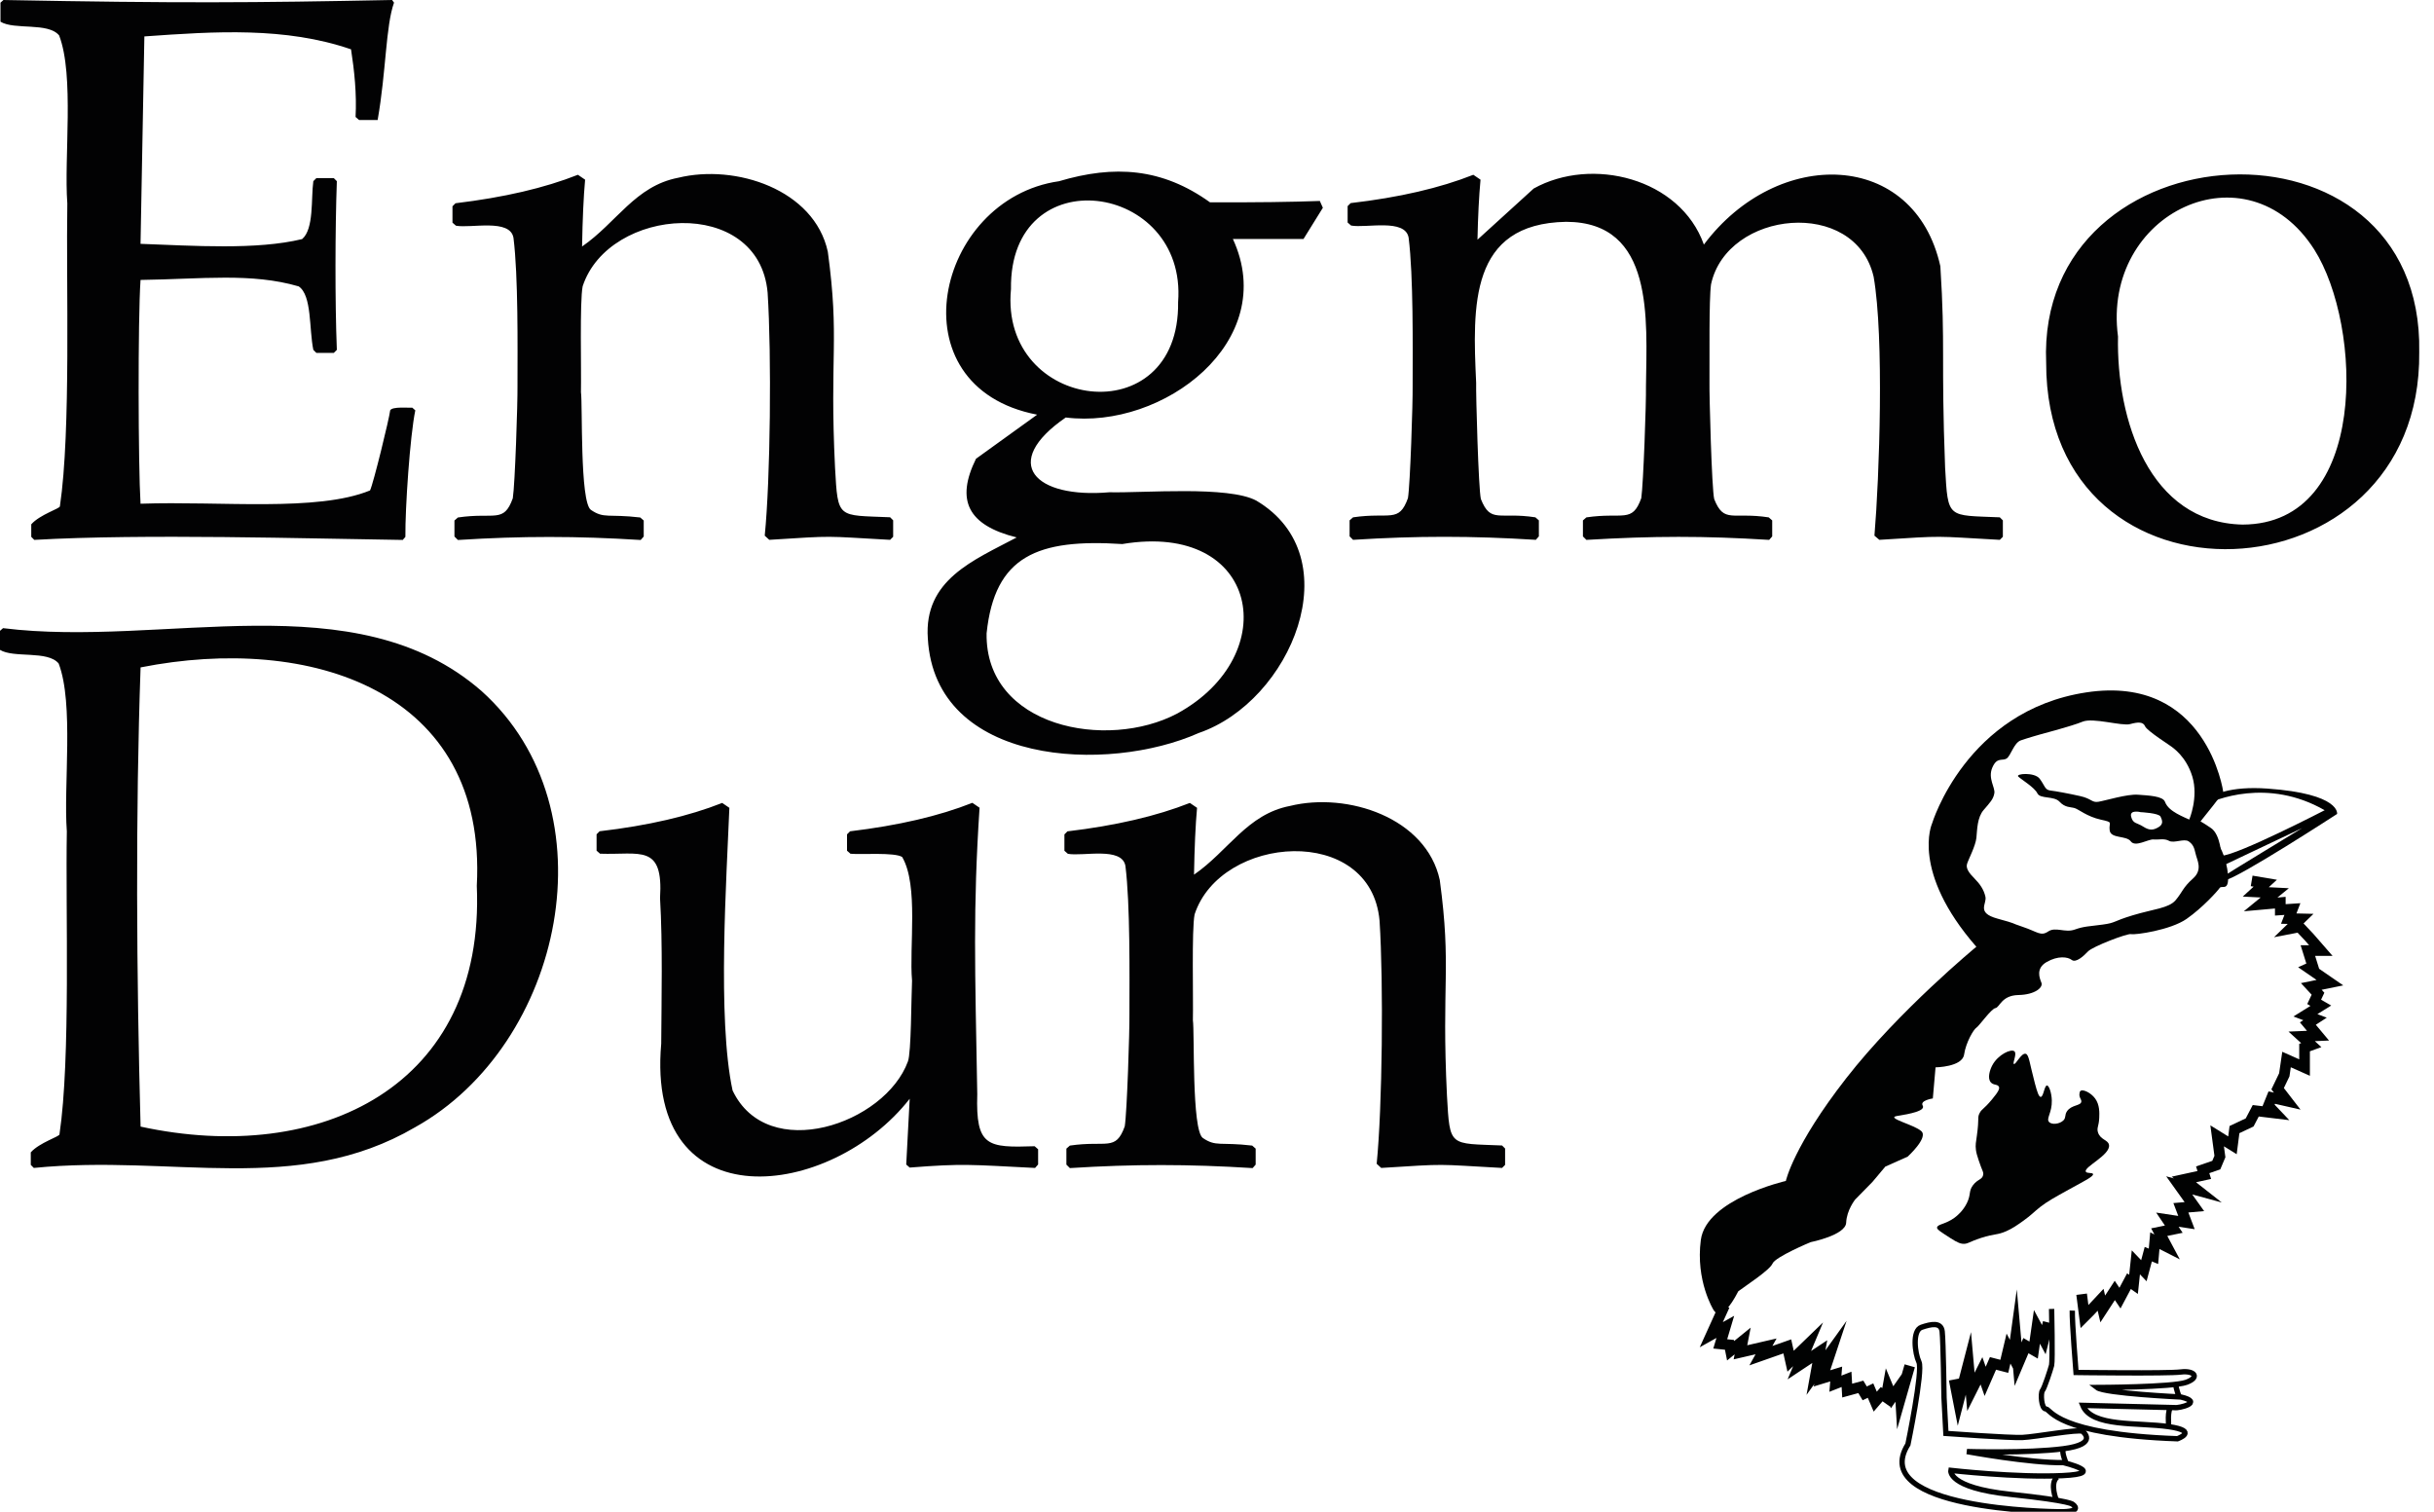 <svg xmlns="http://www.w3.org/2000/svg" viewBox="0 0 456.38 283.46" xmlns:v="https://vecta.io/nano"><path d="M.09.5L.65 0C33.44.62 47.5.52 73.52 0l.36.5c-1.56 4.35-1.47 12.89-3.07 22h-3.49l-.65-.57c.23-4.35-.23-8.69-.85-12.68-12.3-4.23-25.46-3.37-38.75-2.42l-.72 38.89c9.95.36 21.77 1.18 30.3-.89 2.25-1.91 1.65-7.61 2.1-10.86l.57-.57h3.27l.57.57c-.32 9.06-.36 22.42 0 31.63l-.57.57h-3.27l-.57-.57c-.81-3.89-.24-10.22-2.74-11.9-8.86-2.59-18.16-1.37-29.66-1.21-.51 7.49-.44 34.73 0 41.96 15.02-.53 33.12 1.57 43.03-2.49.63-1.28 3.64-13.64 3.78-15.02.38-.76 3.49-.44 4.14-.5l.57.5c-1 4.81-1.91 18.32-1.86 23.73l-.5.57c-17.68-.24-48.51-1.19-69.08-.01l-.57-.57v-2.35c1.62-1.84 5.43-2.97 5.37-3.38 2.11-14.17 1.14-42.05 1.39-56.8-.64-8.63 1.35-23.94-1.53-31.48-2.04-2.52-8.39-.98-11-2.58V.5zm108.27 32.27l1.35.92c-.29 3.19-.48 7.36-.57 12.53 6.48-4.47 9.96-11.34 18.02-12.89 10.76-2.63 25.53 2.2 28.06 13.88 2.23 16.51.31 19.19 1.35 40.45.55 9.75.4 8.9 10.33 9.33l.57.57v3.09l-.57.57c-12.82-.7-9.94-.8-22.66 0l-.85-.78c1.06-10.58 1.3-33.79.54-45.58-1.63-18.23-29.79-16.13-34.68-1.18-.57 2.83-.23 15.93-.32 19.84.33 2.25-.23 20.58 1.86 22.08 2.49 1.7 3.18.72 9.26 1.43l.65.57v3l-.57.65c-11.98-.75-22.27-.76-34.27 0l-.65-.65v-3l.65-.57c6.92-1.02 8.57 1.16 10.29-3.6.42-2.59.92-18 .88-20.98.01-7.42.15-20.67-.75-27.85-.63-3.67-7.99-1.75-10.79-2.28l-.65-.57v-3.07l.57-.57c9.08-1.09 16.72-2.87 22.95-5.34zm139.11 4.91l.57 1.28-3.63 5.85h-13.24c8.85 19.18-13.08 35.77-31.34 33.47-12.39 8.54-5.82 15.24 8.19 14.02 6.57.15 22.28-1.24 27.53 1.56 17.88 10.58 6.5 37.67-10.79 43.58-17.05 7.6-49.44 6.14-50.79-17.73-.78-11.01 8.58-14.65 16.66-18.94-9.19-2.29-11.45-6.98-7.63-14.75l11.47-8.27c-27.05-5.2-19.1-40.45 4.09-43.77 10.37-3.08 19.32-2.5 28.31 3.95 8.61.04 15.48-.06 20.6-.25zm-37.04 64.33c-15.85-1.02-23.93 2.19-25.44 16.74-.28 17.6 22.56 22.02 35.76 15.03 19.98-10.94 15.43-36.08-10.32-31.77zM189.56 54.2c-2.19 22.91 31.69 27.4 31.34 2.42 1.72-22.52-31.69-27.16-31.34-2.42zm86.69-21.43l1.35.92c-.29 3.14-.48 6.89-.57 11.25l10.54-9.59c10.85-6.05 27.47-1.98 31.91 10.51 13.8-18.43 39.49-17.79 44.34 4.06.96 15.07.11 17.28.89 37.75.55 9.72.38 8.9 10.26 9.33l.57.57v3.08l-.57.57c-12.83-.7-9.86-.8-22.59 0l-.92-.78c.93-11 1.84-37.16-.15-48.54-3.44-14.92-27.51-12.48-30.49 1.42-.4 2.85-.26 14.09-.29 18.48-.05 2.05.42 19.95.89 21.79 1.84 4.63 3.41 2.37 10.22 3.42l.65.57v3l-.57.65c-12.27-.76-21.6-.75-34.27 0l-.65-.65v-3l.65-.57c6.92-1.02 8.57 1.16 10.29-3.6.39-2.58.94-18.01.88-20.98.14-12.63 1.62-30.8-14.96-30.84-18.18.32-17.54 15.79-16.88 30.2-.06 2.04.43 19.95.89 21.79 1.84 4.63 3.41 2.37 10.22 3.42l.65.57v3l-.57.65c-11.98-.75-22.27-.76-34.27 0l-.65-.65v-3l.65-.57c6.91-1.02 8.59 1.15 10.29-3.6.43-2.59.92-18 .88-20.98.01-7.42.15-20.67-.75-27.85-.63-3.67-7.99-1.75-10.79-2.28l-.65-.57v-3.07l.57-.57c9.13-1.06 16.77-2.84 23-5.31zm107.41 35.26c-1.92-44.65 70.84-48.8 69.95-1.99.51 47.21-70.02 50.54-69.95 1.99zm13.47-4.93c-.32 15.56 5.82 34.88 23.36 35.26 23.78-.08 22.5-37.3 13.44-51.57-12.64-19.8-39.9-6.93-36.8 16.31zM0 118.28l.57-.5c30.1 3.75 66.01-8.88 89.71 11.78 24.86 22.34 15.34 66.32-12.46 81.81-22.17 12.94-45.41 5.01-71.48 7.62l-.57-.57v-2.35c1.63-1.84 5.43-2.97 5.38-3.38 2.12-14.17 1.12-42.05 1.38-56.8-.64-8.63 1.35-23.94-1.53-31.48-2.05-2.5-8.39-.96-11.01-2.56l.01-3.57h0zm26.36 92.96c33.76 7.34 64.65-7.63 63.04-45.15 1.98-36.75-31.36-47.23-63.04-40.95-.96 27.24-.77 57.8 0 86.1zm109.05-60.69l1.35.92c-.51 12.97-2.3 39.55.6 52.99 6.54 13.81 28.57 6.3 32.87-5.42.64-1.6.63-12.05.78-15.17-.56-6.3 1.26-17.86-1.85-23.18-1.39-.91-7.7-.43-9.69-.61l-.65-.57v-3.07l.57-.57c9.07-1.09 16.71-2.87 22.93-5.34l1.35.92c-1.25 19.08-.85 30.04-.43 53.71-.31 9.84 1.9 10.05 10.76 9.76l.65.57v2.85l-.57.65c-12.17-.61-13.47-.86-23.51-.07l-.65-.57.65-12.33c-14.77 18.88-49.54 23.26-46.59-10.33.05-8.3.29-18.66-.22-27.28.65-10.27-3.74-8.08-11.25-8.34l-.65-.57v-3.07l.57-.57c9.12-1.06 16.76-2.85 22.98-5.31zm87.69 0l1.35.92c-.29 3.19-.48 7.36-.57 12.53 6.48-4.47 9.95-11.34 18.02-12.89 10.76-2.64 25.53 2.22 28.06 13.89 2.23 16.51.31 19.19 1.35 40.45.55 9.75.4 8.9 10.33 9.33l.57.57v3.07l-.57.57c-12.82-.7-9.94-.8-22.66 0l-.85-.78c1.06-10.57 1.3-33.8.54-45.58-1.63-18.23-29.78-16.13-34.68-1.18-.57 2.83-.22 15.93-.32 19.84.33 2.25-.24 20.58 1.86 22.08 2.49 1.7 3.18.72 9.26 1.43l.65.57v3l-.57.65c-11.98-.75-22.27-.76-34.27 0l-.65-.65v-3l.65-.57c6.92-1.02 8.58 1.15 10.29-3.6.43-2.59.92-18 .88-20.98.01-7.41.15-20.67-.75-27.85-.63-3.67-7.99-1.75-10.79-2.28l-.65-.57v-3.07l.57-.57c9.08-1.08 16.72-2.87 22.95-5.33z" fill="#020203"/><g fill="#010202"><path d="M416.05 158.53c-.69-.94-.48-2.26-1.59-2.77s-2.39-.2-2.39-.78c0-.59 2.2-2.83 4.8-6.47 0 0-3.07-22.11-25.66-18.69s-28.95 24.61-28.95 24.61-4.04 8.94 8.31 23.09c0 0-14.47 11.91-24.4 24.65s-11.32 19.26-11.32 19.26-14.93 3.41-15.94 11.06 2.35 13.07 2.35 13.07 1.36 3.02 4.67-3.44c1.38-1.04 5.9-3.96 6.43-5.21s7.12-4 7.12-4 6.58-1.3 6.68-3.66 1.69-4.34 1.69-4.34l3.23-3.29 2.42-2.88 4.19-1.87s3.87-3.51 2.59-4.75-6.88-2.51-4.54-2.88c2.35-.37 5.34-.95 4.77-1.94-.57-.98 1.9-1.34 1.9-1.34l.51-5.83s5-.06 5.35-2.39 1.8-4.74 2.3-5.04 2.79-3.56 3.58-3.68 1.13-2.38 4.29-2.45c3.16-.06 4.68-1.43 4.33-2.31-.35-.87-1.1-2.69 1-3.89s3.93-.97 4.69-.38 2.2-.69 3.05-1.6 7.39-3.42 8.08-3.24c.69.19 7.37-.73 10.41-2.86s5.81-5.23 6.19-5.79c.39-.56 1.57.58 1.59-1.76.01-2.35-1.04-5.28-1.73-6.21zm-4.87 6.2c-1.91 1.7-1.96 2.53-3.24 4.05s-4.19 1.67-8.05 2.84-3.11 1.4-5.63 1.74c-2.52.35-3.44.29-5.26.94s-3.57-.59-4.97.36c-1.4.94-1.97.06-4.73-.86s-.75-.45-4.78-1.56-1.94-2.75-2.25-4.11-1.04-2.39-2.03-3.39-1.67-1.89-1.42-2.74 1.6-3.36 1.76-4.92c.15-1.56.15-3.81 1.36-5.21 1.2-1.4 1.8-2 2-3.11.21-1.1-1.25-2.79-.38-4.83.88-2.04 1.86-1.2 2.66-1.69.81-.49 1.37-2.96 2.69-3.42 1.31-.46 3.62-1.11 3.62-1.11s5.99-1.57 7.95-2.39 7.4.87 8.92.45 2.45-.44 2.81.42 4.95 3.75 5.02 3.86 2.66 1.68 3.84 5.57c1.18 3.9-.58 8.05-.58 8.05s-1.5-.64-2.35-1.13c-.85-.5-1.81-1.14-2.21-2.21s-3.06-1.17-5.07-1.32-6.1 1.11-7.38 1.32c-1.28.22-1.24-.58-3.49-1.07-2.25-.5-4.54-.92-5.57-1.04-1.02-.12-1.02-.94-1.98-2.21s-4.59-.96-4.01-.4 3.06 2.04 3.58 3.14 3.12.44 4.16 1.58c1.04 1.13 2.07.96 2.83 1.19s2.32 1.59 4.88 2.16c2.56.56 1.46.45 1.69 2.03.22 1.58 3.12.91 3.96 2.05.84 1.15 3.25-.44 4.25-.36 1 .09 2.01-.25 2.92.26s2.84-.49 3.68.1 1.03 1.16 1.3 2.32c.25 1.17 1.4 2.96-.5 4.65zm-6.43-9.65c-.94.56-1.65.71-2.88-.08-1.22-.79-1.93-.5-2.28-1.88-.34-1.38 1.78-.84 1.78-.84s3.43.16 3.74.84c.32.67.58 1.4-.36 1.96z"/><path d="M425.13 147.86c-13.82-.98-14.44 6.16-14.44 6.16s3.97 11.45 6.52 11.02 21-12.42 21-12.42.74-3.78-13.08-4.76zm-7.37 15.93c-.1.15-.91-1.5-.91-1.5l14.81-7.02c0 .01-13.8 8.37-13.9 8.52zm-1.24-3.33s-.15-3.94-1.93-5.18-2.46-1.48-2.46-1.48-.74-1.81 1.17-2.82c1.91-1.02 11.86-5.22 22.58.94-.01 0-16.27 8.41-19.36 8.54z"/></g><path d="M323.35 244.79l-2.48 5.47 2.63-1.47-.95 3.19 1.72.18.22 1.11 2.26-1.83-.41 2.12 4.8-1.11-.97 1.74 4.95-1.74.62 2.78 3.28-3.17-1.64 3.91 3.83-2.54-.71 3.93 2.73-3.8-1.62 4.89 2.68-.82-.15 1.82 2.09-.82.12 2.11 2.56-.7.73 1.22 1.09-.52.88 2.07 1.21-1.4.82.58.34-1.9.79 1.9 1.46-2.08.13 2.18 1.72-6m8.33 2.57l.81 4.15 1.86-7.17.47 5.33 1.98-3.94.69 1.98 1.47-3.37 2.12.55.79-3.33.83 1.56.51-3.72.45 5.08 1.47-3.47 1.45.83.62-4.35 1.29 2.4.82-3.23m6.27-5.29l.54 4.2 1.02-1.02 2-2.14.4 1.72 2.26-3.47.97 1.44 1.69-3.18.85.6.44-4.13 1.5 1.57.83-3.1.97.4.26-2.93 2.3 1.17-1.48-2.77 2.73-.56-1.2-1.78 3.58.54-1.05-2.77 2.53-.22-2.84-3.98 3.49.95-2.62-2.06 3.83-.84-.3-.97 2.55-.88.68-1.61-.52-3.88 2.87 1.78.38-2.95 2.84-1.34 1.15-2.19 3.66.44-1.29-1.36.63-1.55 2.9.66-1.8-2.33 1.25-2.6.42-2.87 3.38 1.51v-3.75l1.26-.46-1.8-1.64 3.06-.13-1.9-2.27 1.34-.87-1.8-.68 2.89-1.8-1.25-.72.72-1.53-1.26-1.36 3.49-.71-3.93-2.71.73-.33-.93-2.98h2.43l-2.18-2.5-1.83-1.94-1.66.32 1.88-1.82-2.23-.05.69-1.79-2.27.15v-1.35l-3.69.33 2.65-2.17-3.56-.18 1.78-1.63-2.55-.43" fill="none" stroke="#010202" stroke-width="2" stroke-miterlimit="10"/><path fill="#010202" d="M384.19 210.36c-.56-.66.59-1.73.53-4.03-.04-1.42-.52-2.8-.91-2.8-.49 0-.64 2.13-1.17 2.14-.35.01-.66-.91-1.09-2.53-1.03-3.86-1.1-5.43-1.75-5.56-.82-.16-1.84 2.09-2.19 1.92-.31-.15.63-1.9.1-2.37-.6-.54-3.08.6-4.15 2.62-.45.84-.96 2.41-.28 3.19.5.58 1.28.32 1.52.83.15.32.01.82-1.3 2.38-1.65 1.97-1.88 1.72-2.32 2.56-.46.89-.04.88-.51 4.21-.17 1.19-.3 1.75-.18 2.69.08.61.23 1.07.52 1.96.64 1.98.97 2.18.83 2.77-.21.89-1.05.75-1.9 1.89s-.35 1.72-1.13 3.32c-.74 1.53-1.9 2.46-2.31 2.76-1.71 1.27-3.26 1.21-3.3 1.87-.01.22.14.43 1.32 1.2 1.75 1.15 2.63 1.72 3.38 1.82 1.02.14 1.16-.31 3.57-1.09 2.63-.85 2.91-.47 4.72-1.26 1.19-.53 2.01-1.11 3.22-1.97 1.6-1.15 1.85-1.56 3.15-2.58 1.31-1.02 2.7-1.79 5.49-3.33 2.64-1.46 4.54-2.38 4.4-2.83-.11-.33-1.19-.06-1.36-.46-.38-.89 4.7-3.14 4.35-5.02-.18-.96-1.62-.92-2.07-2.35-.26-.85.17-1.1.24-2.68.04-.99.1-2.47-.77-3.66-.8-1.09-2.28-1.78-2.74-1.42-.13.1-.16.28-.19.48-.13.77.41 1.09.34 1.55-.12.79-1.84.55-2.68 1.78-.49.72-.14 1.15-.66 1.7-.71.72-2.22.89-2.72.3z"/><g fill="none" stroke="#010202" stroke-miterlimit="10"><path d="M385.97 283.46c-1.19-.02-35.86-.42-28.23-12.63 0 0 2.85-13.81 2.07-15.44-.77-1.63-1.29-5.92.48-6.52 1.76-.6 3.66-1.03 3.87.79s.35 12.42.35 12.42l.35 6.69s11.94.87 14.36.76 10.51-1.61 11.26-1.15c0 0 3.18 2.39-3.59 3.26-6.77.88-18.09.53-18.09.53s11.92 2.2 18.09 2.07c0 0 8.48 2.03-.17 2.44s-20.93-.98-20.93-.98-.66 3.24 11.15 4.49c11.82 1.25 11.73 1.91 11.73 1.91s2.16 1.44-2.7 1.36zm-1.29-38.03s.21 9.75 0 10.56-1.33 4.27-1.72 4.74c-.38.47-.23 3.4.65 3.45.87.05 1.92 4.78 24.66 5.59 0 0 4.12-1.44-1.63-2.27-5.75-.84-14.44.15-16.12-3.99l17.26.42c.68.15 5.53-.96 1.14-1.99 0 0-14.31-.67-15.73-1.78 0 0 14.16-.04 16.74-.97s1.55-2.25-1.01-1.94c-2.56.32-19.66.09-19.66.09s-.77-9.56-.7-11.6m18.08 21.77s-.32-3.36.47-3.59m1.48-1.99s-.63-1.71-.59-2.18"/><path d="M385.58 281.31s-1.33-3.19.16-4.38m1.67-2.54s-.93-2.19-.52-2.73"/></g></svg>
